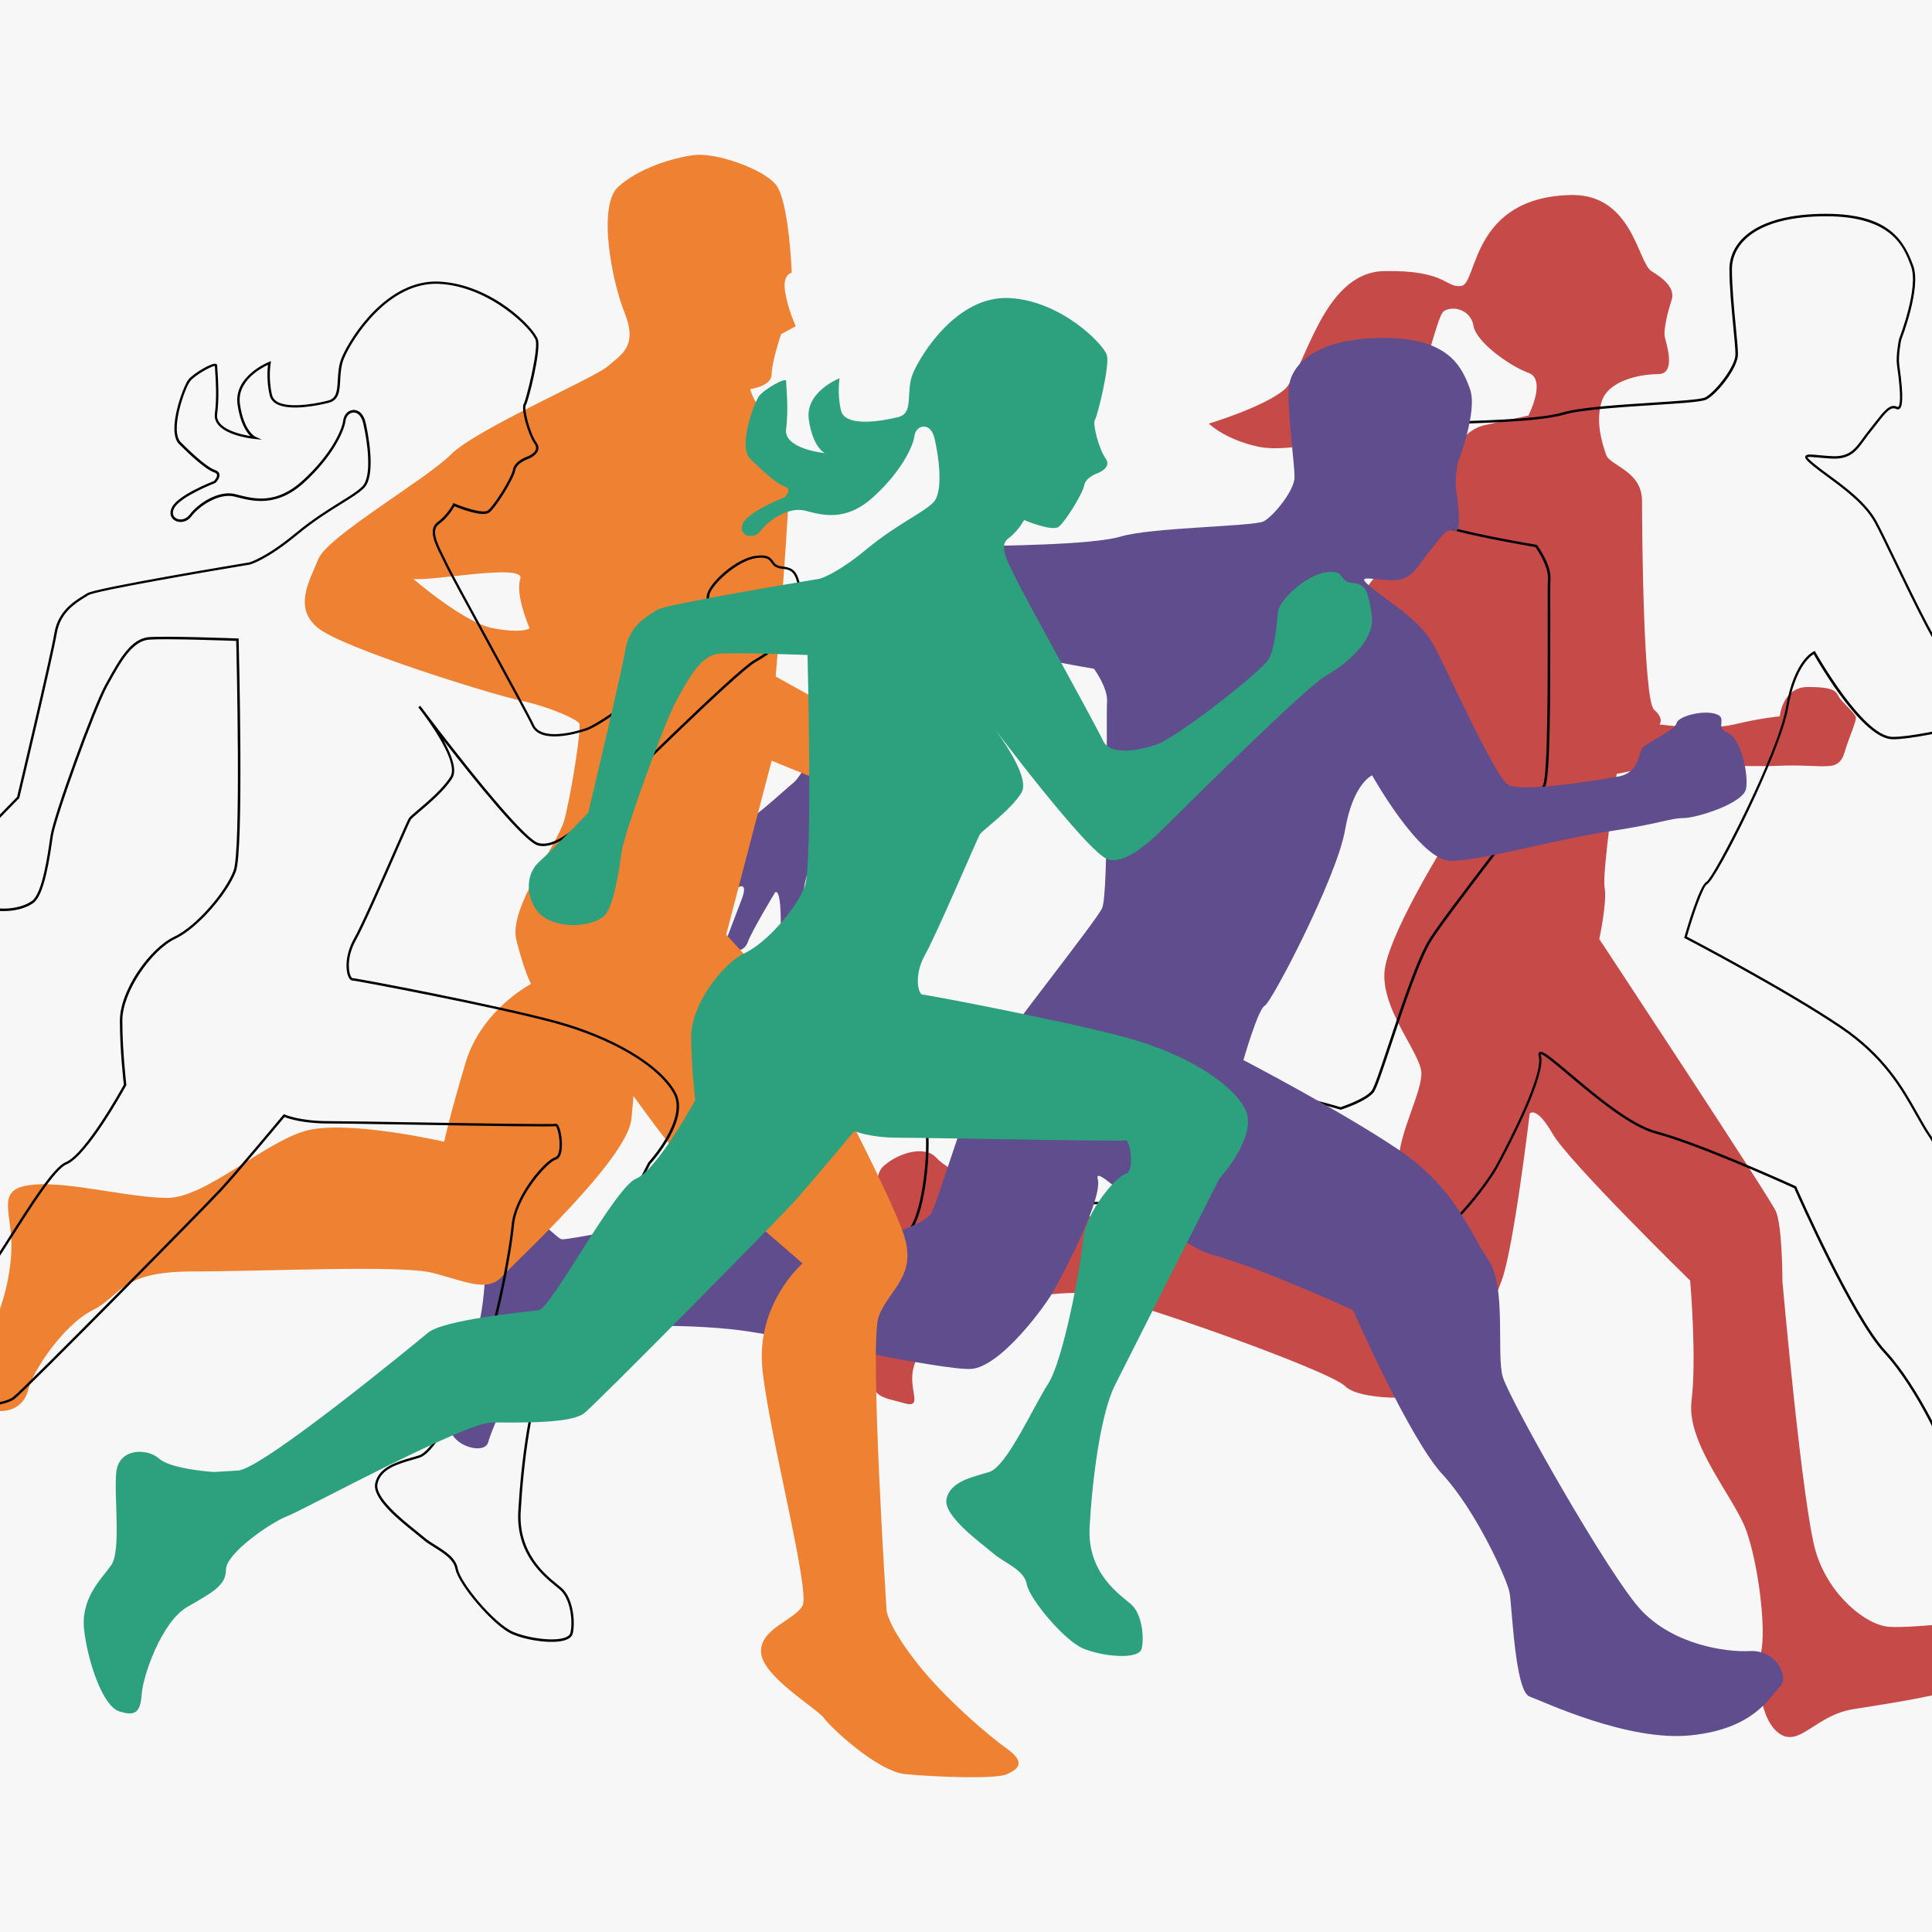 <?xml version="1.0" encoding="utf-8"?>
<!-- Generator: Adobe Illustrator 27.3.1, SVG Export Plug-In . SVG Version: 6.00 Build 0)  -->
<svg version="1.1" id="Livello_1" xmlns="http://www.w3.org/2000/svg" xmlns:xlink="http://www.w3.org/1999/xlink" x="0px" y="0px"
	 viewBox="0 0 600 600" style="enable-background:new 0 0 600 600;" xml:space="preserve">
<rect x="0" y="0" width="600" height="600" fill="#333333" stroke="none"/>
<style type="text/css">
	.st0{clip-path:url(#SVGID_00000037658973518804046920000013339632498868259761_);fill:#C64A48;}
	.st1{clip-path:url(#SVGID_00000037658973518804046920000013339632498868259761_);}
	.st2{clip-path:url(#SVGID_00000037658973518804046920000013339632498868259761_);fill:#5F4D8D;}
	.st3{clip-path:url(#SVGID_00000037658973518804046920000013339632498868259761_);fill:#EE8132;}
	.st4{clip-path:url(#SVGID_00000037658973518804046920000013339632498868259761_);fill:#2DA07D;}
</style>
<g>
	<defs>
		<rect id="SVGID_1_" width="600" height="600"/>
	</defs>
	<use xlink:href="#SVGID_1_"  style="overflow:visible;fill:#F7F7F7;"/>
	<clipPath id="SVGID_00000012453002262613475210000007723319967951993519_">
		<use xlink:href="#SVGID_1_"  style="overflow:visible;"/>
	</clipPath>
	<path style="clip-path:url(#SVGID_00000012453002262613475210000007723319967951993519_);fill:#C64A48;" d="M474.65,129.06
		c0,0,5.81-11.21,0-13.29c-5.81-2.08-16.19-9.55-17.02-14.53c-0.83-4.98-6.23-6.44-9.13-4.67s-6.23,26.68-15.36,32.49
		c-9.13,5.81-31.81,11.89-42.27,9.68c-10.46-2.21-15.44-7.19-15.44-7.19s16.61-4.98,23.25-10.38c6.64-5.4,11.63-36.59,31.14-36.98
		s19.1,5.43,24.08,4.59c4.98-0.83,2.91-27.82,34.46-28.23c18.68,0,20.34,21.12,24.5,23.64c4.15,2.52,7.47,5.43,6.23,9.16
		c-1.25,3.74-2.49,9.13-2.08,11.21c0.42,2.08,3.74,11.63-2.08,11.63c-5.81,0-15.36,2.08-17.44,8.3s0,12.87,1.25,16.61
		s11.21,4.98,11.21,14.53c0,9.55,0.42,61.87,3.74,64.77c3.32,2.91,1.66,4.57,1.66,4.57s14.53,2.08,23.25,0
		c8.72-2.08,14.12-2.49,14.12-2.49s0.83-9.13,8.72-9.13s8.72,1.25,9.55,2.91c0.83,1.66,5.4,5.4,5.4,6.64s-2.08,6.23-2.91,8.72
		c-0.83,2.49-1.25,5.81-4.98,6.23s-7.89-0.42-17.02,0s-33.63-1.01-38.2,0.12c-4.57,1.13-11.21,2.37-11.21,2.37
		s-4.57,30.72-3.74,35.29c0.83,4.57-1.66,16-1.66,16s52.73,79.91,54.81,84.47s2.08,22.01,2.08,22.01s6.23,70.17,10.38,83.87
		s15.78,22.84,22.84,23.25c7.06,0.42,24.08-1.66,24.08-1.66s13.29-2.8,12.04,1.72s-7.47,15.83-13.29,18.48
		c-5.81,2.64-22.42,5.19-34.05,7.03c-11.63,1.84-16.61,11.81-22.84,7.66c-6.23-4.15-7.47-18.27-5.81-25.33
		c1.66-7.06-0.83-27.4-4.57-37.78c-3.74-10.38-18.68-26.99-17.02-40.27c1.66-13.29-0.42-37.37-0.42-37.37s-37.78-36.95-42.77-45.67
		s-7.06-6.23-7.06-6.23s-4.98,41.94-8.72,51.9c-3.74,9.96-12.04,31.14-16.19,34.05c-4.15,2.91-27.4,3.74-32.39-1.25
		s-67.26-26.99-78.47-28.65s-34.91,3.31-41.94,6.23c-7.02,2.92-11.33,9.06-13.52,16.16s3.36,13.39-3.18,11.49
		c-6.55-1.9-10.28-1.49-10.28-10.21s6.43-33.05,5.4-39.86c-1.04-6.8-6.23-19.4-1.25-23.67c4.98-4.27,12.87-6.23,16.19-2.49
		c3.32,3.74,22.42,14.95,44.01,17.85c21.59,2.91,32.8-3.5,47.33-2.49s38.2,18.27,43.18,18.68s8.72-24.08,9.13-33.22
		c0.42-9.13,7.06-20.76,7.06-26.99s-13.7-21-11.21-33.34s19.1-38.91,19.1-38.91l0.83-5.4c0,0-29.89-34.88-34.46-38.61
		c-4.57-3.74-6.64-13.7-3.74-18.27c2.91-4.57,35.29-44.43,36.95-50.65c1.66-6.23,4.57-14.53,12.46-16.19
		C469.25,130.3,474.65,129.06,474.65,129.06z"/>
	<path style="clip-path:url(#SVGID_00000012453002262613475210000007723319967951993519_);" d="M658.01,501.37
		c-16.21,0-35.32-7.96-42.93-11.12c-1.28-0.53-2.29-0.95-2.89-1.17c-3.38-1.23-4.72-13.64-5.8-26.25c-0.26-3.02-0.46-5.41-0.67-6.42
		c-0.74-3.71-10-24.83-20.67-36.36c-10.01-10.81-26.71-48.51-27.83-51.04c-2.13-0.97-29.55-13.38-42.99-16.94
		c-8.1-2.14-19.06-11.39-27.07-18.13c-3.83-3.23-7.78-6.56-8.66-6.56c-0.01,0-0.02,0-0.03,0c0.02,0.03,0.01,0.16,0.09,0.45
		c1.58,5.83-8.79,26.03-13.32,34.44c-3.18,5.91-17.19,24.69-26.47,25.11c-5.46,0.23-23.84-3.27-41.62-6.67
		c-12.19-2.33-23.69-4.53-30.28-5.38c-15.91-2.04-47.6-2.08-57.1,2.05c-9.6,4.18-19.65,29.17-20.44,32.34
		c-0.31,1.23-1.3,2.02-2.8,2.25c-2.79,0.41-7.21-1.29-8.95-4.19c-2.47-4.12,1.17-20.56,5.15-26.69c3.89-5.99,5.58-23.17,4.61-31.2
		c-0.63-5.25,0.35-9.5,2.68-11.68c1.62-1.51,3.8-2.02,6.48-1.5c4.95,0.95,9.54,4.94,12.57,7.58c1.18,1.03,2.29,1.99,2.69,2.07
		c0.68,0.15,7.83-0.86,48.12-9.03c20.72-4.21,54.2,5.83,56.44,6.51c0.95-0.32,7.73-2.63,9.67-5.13c0.81-1.05,2.88-7.27,5.28-14.48
		c3.99-11.99,8.95-26.91,12.76-32.82c3.11-4.83,11.23-15.47,19.08-25.76c7.72-10.13,15.02-19.7,16.09-21.85
		c1.54-3.07,1.48-34.13,1.45-50.81c-0.01-6.95-0.02-11.97,0.07-13.19c0.27-3.83-3.28-9.05-3.89-9.9c-1.9-0.32-20.91-3.56-28.86-6.18
		c-7.54-2.48-15.82,6-19.35,9.62c-0.31,0.31-0.58,0.59-0.82,0.83c-2.86,2.86-26.37,30.36-28.57,35.08
		c-2.06,4.42-0.97,11.41,2.01,12.9c3.35,1.67,3.64,6.31,3.94,11.21c0.1,1.69-0.26,2.81-1.1,3.35c-1.28,0.82-3.11-0.15-3.19-0.19
		l-0.09-0.05l-0.05-0.09c-0.01-0.02-1.25-2.19-2.78-4.33c-1.57-2.19-3.37-3.53-7.11-2.96c-2.73,0.42-4.5,13.19-4.98,21.14
		c0.13,0.89,1.19,9.33-2.17,10c-2.73,0.54-4.13-1.74-4.48-3.03l-0.02-0.06l0-0.06c0-0.09,0.42-8.82,0-14.01
		c-0.3-3.64-0.91-3.83-0.91-3.83c-0.03,0.06-7.11,11.78-8.33,15.14c-1.17,3.22-3.42,3.14-5.61,3.07c-0.33-0.01-0.67-0.02-1-0.02
		c-0.74,0-1.1-0.34-1.27-0.63c-0.78-1.31,0.76-4.26,0.94-4.59c0,0,3.44-8.99,4.37-11.48c0.71-1.89,0.71-2.99,0.42-3.21
		c-0.07-0.05-0.5-0.27-2.03,0.84c-3.34,2.43-12.49,6.92-16.73,6.92c-1.93,0-3.22-0.72-3.47-1.93c-0.23-1.11,0.52-2.3,1.77-2.84
		c1.29-0.55,7.21-4.61,11.52-7.57c3.01-2.06,5.38-3.69,5.9-3.95c0.67-0.34,0.85-1.39,0.65-1.78c-0.04-0.08-0.08-0.16-0.32-0.04
		c-1.35,0.67-12.92,4.72-16.26,5.63c-1.95,0.53-2.84-0.43-3.2-1.05c-0.69-1.19-0.52-3.06,0.35-3.93c1.3-1.3,16.1-8.52,19.79-9.44
		c2.79-0.7,10.15-7.17,14.55-11.03c1.38-1.21,2.57-2.26,3.36-2.91c1.18-0.97,7.96-10.45,40.05-63.08l0.97-1.59
		c3.48-5.7,7.85-8.26,14.63-8.59c1.33-0.06,3.63-0.11,6.54-0.18c11.2-0.25,32.06-0.7,39.46-2.92c5.27-1.58,17.3-2.35,27.92-3.04
		c7.68-0.49,14.94-0.96,16.24-1.61c3.04-1.52,9.45-9.57,9.45-13.37c0-1.61-0.31-4.78-0.66-8.46c-0.54-5.61-1.21-12.58-1.21-18.01
		c0-8.31,7.87-17.19,29.96-17.19c19.62,0,24.29,8.33,27.13,16.13c2.48,6.82-3.34,21.96-3.73,22.97c-0.08,0.43-1,5.14-0.61,7.83
		c1.59,11.13,0.81,13.11,0.08,13.64c-0.17,0.12-0.53,0.29-1.04,0.04c-1.66-0.83-3.15,0.95-5.85,4.44c-0.61,0.79-1.27,1.64-1.99,2.52
		c-0.72,0.88-1.34,1.73-1.94,2.56c-2.52,3.48-4.49,6.23-10.42,5.88c-1.44-0.08-2.7-0.2-3.81-0.3c-1.63-0.15-3.31-0.31-3.57-0.09
		c0.04,0.09,0.36,0.6,2.35,2.22c1.18,0.97,2.65,2.04,4.19,3.18c5.2,3.82,11.67,8.57,14.89,14.37c1.25,2.26,3.5,6.92,6.1,12.32
		c6,12.43,14.21,29.46,17.01,31.14c3.25,1.95,19.59-0.03,33.79-2.54c4.77-0.84,5.74-3.97,6.52-6.48c0.33-1.07,0.62-2,1.17-2.55
		c0.67-0.67,2.23-1.58,4.05-2.65c2.53-1.48,6-3.51,6.23-4.64c0.12-0.58,0.62-1.14,1.5-1.66c2.53-1.52,7.79-2.5,11.02-1.53
		c2.37,0.71,2.24,2.06,2.13,3.14c-0.1,1.05-0.19,1.96,1.63,2.69c4.47,1.79,6.86,13.36,6.04,17.85c-0.89,4.87-15.82,9.44-19.88,9.44
		c-1.88,0-3.4,0.35-6.17,0.97c-3.22,0.73-8.08,1.83-17.03,3.17c-7.1,1.07-15.29,2.88-23.21,4.63c-10.46,2.32-20.34,4.5-25.84,4.5
		c-9.19,0-22.73-23.26-24.54-26.44c-1.2,0.74-5.79,4.32-7.9,16.58c-2.42,14.13-22.47,53.57-25.12,54.79
		c-1.38,0.63-4.59,10.25-6.35,16.37c3.07,1.61,31.16,16.39,47.93,27.7c13.59,9.17,19.24,19.2,23.77,27.27
		c1.41,2.51,2.74,4.87,4.14,6.88c3.71,5.3,3.76,15.43,3.81,24.37c0.03,5.2,0.05,9.7,0.81,12.28c1.94,6.58,32.84,61.83,43.09,72.51
		c10.19,10.61,26.27,12.71,33.34,12.34c4.96-0.27,8.58,2.78,9.98,5.91c1.04,2.33,0.83,4.55-0.56,5.94c-0.5,0.5-1.04,1.15-1.66,1.91
		c-3.49,4.25-9.32,11.37-25.97,13.14C661.11,501.3,659.58,501.37,658.01,501.37z M478.47,326.63c1.11,0,3.48,1.91,9.19,6.73
		c7.95,6.7,18.83,15.88,26.78,17.98c13.99,3.7,42.95,16.91,43.24,17.04l0.13,0.06l0.06,0.13c0.17,0.4,17.53,39.93,27.75,50.97
		c10.27,11.09,19.95,32.2,20.85,36.72c0.21,1.04,0.42,3.45,0.68,6.5c0.73,8.54,2.1,24.44,5.31,25.61c0.62,0.22,1.58,0.63,2.92,1.18
		c8.29,3.45,30.33,12.62,47.15,10.84c16.34-1.74,22.06-8.71,25.47-12.87c0.63-0.77,1.18-1.44,1.71-1.97
		c1.16-1.16,1.31-3.07,0.4-5.11c-1.29-2.89-4.63-5.71-9.25-5.46c-7.19,0.38-23.54-1.76-33.92-12.57
		c-10.3-10.73-41.33-66.2-43.27-72.82c-0.79-2.68-0.81-7.23-0.84-12.49c-0.04-8.39-0.1-18.83-3.67-23.94
		c-1.42-2.03-2.76-4.42-4.18-6.94c-4.5-8-10.1-17.95-23.54-27.01c-17.63-11.89-47.82-27.64-48.13-27.8l-0.27-0.14l0.08-0.29
		c0.77-2.69,4.72-16.17,6.85-17.14c2.14-1.16,22.21-39.74,24.7-54.23c2.5-14.57,8.38-17.2,8.63-17.31l0.31-0.13l0.16,0.29
		c0.15,0.26,14.84,26.38,24.06,26.38c5.42,0,15.26-2.18,25.68-4.49c7.93-1.76,16.13-3.57,23.26-4.64
		c8.92-1.34,13.77-2.44,16.97-3.16c2.82-0.64,4.37-0.99,6.33-0.99c4.27,0,18.39-4.69,19.15-8.83c0.79-4.33-1.55-15.41-5.58-17.02
		c-2.34-0.94-2.21-2.33-2.1-3.45c0.1-1.05,0.17-1.82-1.6-2.35c-3.01-0.9-8.07,0.04-10.42,1.45c-0.67,0.4-1.07,0.82-1.14,1.17
		c-0.27,1.35-2.9,2.98-6.58,5.14c-1.7,0.99-3.3,1.93-3.9,2.53c-0.42,0.42-0.68,1.26-0.99,2.24c-0.8,2.56-1.89,6.08-7.1,7
		c-6.96,1.23-29.99,5.03-34.31,2.44c-3-1.8-10.93-18.24-17.3-31.46c-2.6-5.39-4.84-10.04-6.08-12.28
		c-3.14-5.65-9.54-10.35-14.68-14.13c-1.56-1.14-3.02-2.22-4.22-3.2c-2.2-1.79-2.79-2.52-2.55-3.12c0.29-0.71,1.55-0.59,4.31-0.33
		c1.11,0.1,2.36,0.22,3.79,0.3c5.48,0.32,7.28-2.15,9.77-5.58c0.61-0.84,1.23-1.7,1.96-2.59c0.72-0.88,1.37-1.72,1.98-2.5
		c2.61-3.36,4.5-5.79,6.78-4.65c0.18,0.09,0.24,0.05,0.26,0.02c0.4-0.29,1.16-2.12-0.39-12.92c-0.42-2.94,0.58-7.91,0.63-8.12
		l0.02-0.06c0.06-0.16,6.15-15.83,3.73-22.47c-2.13-5.85-5.69-15.63-26.43-15.63c-21.54,0-29.21,8.49-29.21,16.44
		c0,5.39,0.67,12.35,1.21,17.94c0.36,3.7,0.66,6.89,0.66,8.53c0,4.19-6.52,12.37-9.86,14.04c-1.44,0.72-8.1,1.15-16.53,1.69
		c-10.05,0.65-22.56,1.45-27.75,3.01c-7.5,2.25-28.42,2.71-39.66,2.95c-2.9,0.06-5.2,0.11-6.52,0.18
		c-6.49,0.31-10.69,2.77-14.02,8.23l-0.97,1.59c-16.86,27.65-37.52,61.07-40.22,63.27c-0.78,0.64-1.97,1.68-3.34,2.89
		c-4.74,4.16-11.9,10.45-14.86,11.2c-3.8,0.95-18.37,8.17-19.44,9.24c-0.57,0.57-0.8,2.05-0.23,3.03c0.44,0.76,1.26,1,2.36,0.71
		c3.5-0.96,15-5.02,16.12-5.58c0.28-0.14,0.55-0.17,0.78-0.1c0.23,0.07,0.42,0.24,0.54,0.48c0.19,0.38,0.21,0.94,0.04,1.48
		c-0.19,0.6-0.55,1.06-1.03,1.3c-0.46,0.23-3.06,2.01-5.81,3.89c-4.58,3.14-10.29,7.05-11.65,7.64c-0.91,0.39-1.48,1.25-1.33,2
		c0.17,0.83,1.19,1.33,2.74,1.33c3.78,0,12.69-4.16,16.28-6.78c1.4-1.02,2.33-1.29,2.92-0.84c0.87,0.66,0.39,2.58-0.17,4.07
		c-0.93,2.49-4.39,11.52-4.39,11.52c-0.62,1.15-1.4,3.18-0.97,3.9c0.07,0.11,0.21,0.27,0.62,0.27c0.34,0,0.69,0.01,1.03,0.02
		c2.17,0.07,3.89,0.13,4.88-2.58c1.24-3.42,8.14-14.84,8.43-15.32c0.17-0.2,0.48-0.39,0.85-0.26c0.46,0.16,1.11,0.8,1.41,4.47
		c0.41,5,0.04,13.23,0,14.04c0.13,0.42,1.04,2.95,3.6,2.44c2.27-0.45,1.9-6.82,1.57-9.23c0.13-2.24,1.38-21.26,5.61-21.91
		c4.36-0.67,6.34,1.17,7.84,3.27c1.36,1.91,2.5,3.84,2.77,4.29c0.34,0.16,1.56,0.68,2.34,0.17c0.73-0.47,0.81-1.71,0.75-2.67
		c-0.29-4.68-0.57-9.11-3.53-10.59c-3.35-1.67-4.6-9.07-2.35-13.88c2.22-4.77,25.85-32.42,28.72-35.29
		c0.24-0.24,0.51-0.52,0.81-0.83c3.63-3.72,12.14-12.44,20.12-9.81c8.28,2.72,28.7,6.14,28.91,6.18l0.15,0.02l0.09,0.12
		c0.18,0.25,4.44,6.08,4.12,10.53c-0.08,1.19-0.08,6.46-0.06,13.14c0.04,24.25-0.04,48.17-1.53,51.15
		c-1.11,2.22-8.42,11.81-16.17,21.97c-7.84,10.28-15.94,20.91-19.04,25.71c-3.76,5.84-8.92,21.34-12.68,32.65
		c-2.62,7.87-4.51,13.56-5.4,14.71c-2.23,2.86-9.82,5.32-10.15,5.42l-0.11,0.04l-0.11-0.04c-0.35-0.11-35.03-10.82-56.18-6.53
		c-30.82,6.25-47.11,9.27-48.42,9.03c-0.57-0.11-1.38-0.81-3.03-2.24c-2.97-2.59-7.47-6.5-12.22-7.41
		c-2.43-0.47-4.39-0.03-5.83,1.31c-2.16,2.01-3.05,6.03-2.45,11.04c0.98,8.14-0.75,25.58-4.73,31.7c-4.12,6.34-7.29,22.31-5.14,25.9
		c1.56,2.61,5.69,4.21,8.2,3.83c0.83-0.12,1.89-0.52,2.18-1.69c0.8-3.22,11.03-28.57,20.87-32.85c9.6-4.17,41.5-4.15,57.5-2.1
		c6.61,0.85,18.13,3.05,30.32,5.38c17.73,3.39,36.06,6.92,41.44,6.65c8.85-0.4,22.82-19.09,25.84-24.71
		c4.49-8.33,14.77-28.32,13.25-33.89c-0.07-0.24-0.26-0.97,0.22-1.29C478.19,326.67,478.32,326.63,478.47,326.63z"/>
	<path style="clip-path:url(#SVGID_00000012453002262613475210000007723319967951993519_);fill:#5F4D8D;" d="M452.78,143.55
		c0,0,6.23-15.88,3.74-22.73s-6.54-15.88-26.78-15.88c-20.24,0-29.58,7.79-29.58,16.82s1.87,22.42,1.87,26.47s-6.54,12.14-9.65,13.7
		s-34.88,1.87-44.22,4.67s-39.55,2.8-46.09,3.11s-10.9,2.8-14.32,8.41s-37.68,61.97-41.1,64.77c-3.43,2.8-14.32,13.08-18.06,14.01
		s-18.37,8.1-19.62,9.34s-0.93,5.29,2.49,4.36s14.95-4.98,16.19-5.61s1.25,1.87,0,2.49s-15.26,10.59-17.44,11.52
		s-2.49,4.05,1.56,4.05s13.08-4.36,16.5-6.85s3.11,0.31,2.18,2.8s-4.39,11.52-4.39,11.52s-2.52,4.67,0,4.67
		c2.52,0,5.01,0.62,6.26-2.8s8.4-15.26,8.4-15.26s1.14-1.22,1.57,4.05c0.43,5.27,0,14.06,0,14.06s0.93,3.38,4.05,2.76
		s1.87-9.65,1.87-9.65s1.25-20.86,5.29-21.49c4.05-0.62,5.92,0.93,7.47,3.11s2.8,4.36,2.8,4.36s4.05,2.18,3.74-2.8
		s-0.62-9.34-3.74-10.9s-4.36-8.72-2.18-13.39s25.53-32.07,28.65-35.19s12.14-13.31,20.55-10.55s28.96,6.19,28.96,6.19
		s4.36,5.92,4.05,10.28s0.62,59.79-1.56,64.15s-28.96,37.99-35.19,47.64s-15.88,44.53-18.06,47.33s-9.96,5.29-9.96,5.29
		s-34.88-10.9-56.36-6.54s-46.71,9.34-48.27,9.03s-8.15-8.28-15.26-9.65s-9.65,4.98-8.72,12.77s-0.62,25.22-4.67,31.45
		c-4.05,6.23-7.49,22.38-5.15,26.29c2.34,3.91,10.13,5.78,11.06,2.04s11.11-28.44,20.66-32.59c9.55-4.15,41.1-4.15,57.3-2.08
		s62.7,12.46,71.83,12.04c9.13-0.42,23.25-19.51,26.16-24.91c2.91-5.4,14.95-28.05,13.29-34.16c-1.66-6.11,22.01,20.05,36.12,23.78
		c14.12,3.74,43.18,17.02,43.18,17.02s17.44,39.86,27.82,51.07c10.38,11.21,19.93,32.39,20.76,36.54
		c0.83,4.15,1.66,30.72,6.23,32.39c4.57,1.66,30.72,14.12,50.24,12.04c19.51-2.08,24.08-11.63,27.4-14.95
		c3.32-3.32-1.25-11.63-9.13-11.21c-7.89,0.42-23.67-2.08-33.63-12.46c-9.96-10.38-41.11-65.6-43.18-72.66
		c-2.08-7.06,1.25-28.23-4.57-36.54s-9.96-22.01-27.82-34.05c-17.85-12.04-48.16-27.82-48.16-27.82s4.57-15.96,6.64-16.91
		c2.08-0.95,22.42-39.98,24.91-54.51s8.41-17.02,8.41-17.02s14.84,26.57,24.39,26.57c9.55,0,32.39-6.64,48.99-9.13
		s19.1-4.15,23.25-4.15s18.68-4.57,19.51-9.13c0.83-4.57-1.66-15.78-5.81-17.44c-4.15-1.66,0.42-4.57-3.74-5.81
		s-11.63,0.83-12.04,2.91c-0.42,2.08-8.72,5.81-10.38,7.47s-0.83,7.89-7.89,9.13c-7.06,1.25-29.89,4.98-34.05,2.49
		s-19.1-36.12-23.25-43.6s-13.9-13.29-18.99-17.44c-5.09-4.15-1.77-2.91,5.29-2.49c7.06,0.42,8.3-3.74,12.04-8.3
		c3.74-4.57,5.81-8.3,8.3-7.06s0.83-10.38,0.42-13.29C451.74,148.64,452.78,143.55,452.78,143.55z"/>
	<path style="clip-path:url(#SVGID_00000012453002262613475210000007723319967951993519_);fill:#EE8132;" d="M312.71,543.08
		c-5.81-4.15-19.51-15.78-28.23-26.99c-8.72-11.21-9.13-15.78-9.13-15.78s-5.4-83.04-2.49-91.34c2.91-8.3,12.04-12.46,7.89-25.33
		c-4.15-12.87-32.8-68.51-39.86-76.4c-7.06-7.89-15.36-17.02-15.36-17.02l14.12-53.98c0,0,31.14,12.87,39.44,15.36
		c8.3,2.49,17.02,6.23,21.59,2.49c4.57-3.74,7.06-7.06,9.55-9.96c2.49-2.91,1.66-9.96-1.66-11.21c-3.32-1.25-11.63-4.57-14.12-3.74
		c-2.49,0.83-2.91,5.4-8.72,4.15c-5.81-1.25-44.84-23.25-44.84-23.25s4.98-58.54,4.15-64.77c-0.83-6.23-1.66-15.36-6.23-17.02
		c-4.57-1.66-5.81-7.47-5.81-7.47s6.64-0.83,6.64-4.57c0-3.74,2.91-12.46,2.91-12.46l4.57-2.49c0,0-2.49-5.4-3.32-10.8
		c-0.83-5.4,2.08-5.81,2.08-5.81s-0.83-22.42-4.98-27.4c-4.15-4.98-18.68-9.97-25.33-9.13c-6.64,0.83-17.44,4.15-23.67,9.96
		s-2.08,28.65,2.08,39.03c4.15,10.38-0.95,12.87-5.25,16.61c-4.3,3.74-40.84,19.51-48.72,27.4c-7.89,7.89-38.2,25.33-41.11,32.39
		c-2.91,7.06-7.89,15.36,0,21.59c7.89,6.23,53.15,20.34,62.7,22.42c9.55,2.08,17.44,5.81,18.27,7.06
		c0.83,1.25-2.49,22.01-4.57,29.89c-2.08,7.89-17.44,27.4-14.95,37.37c2.49,9.96,4.57,13.7,4.57,13.7s-15.36,7.89-20.34,24.5
		c-4.98,16.61-6.64,24.5-6.64,24.5s-30.5-7.06-43.27-3.32c-12.78,3.74-31.05,20.76-42.67,20.76s-29.89-4.98-41.1-4.15
		c-11.21,0.83-8.3,6.23-7.47,15.78c0.83,9.55-2.49,22.01-5.4,27.4c-2.91,5.4-4.98,26.16,0,26.99s9.55-1.25,10.8-6.64
		c1.25-5.4,10.8-19.93,19.93-24.5c9.13-4.57,8.3-12.04,31.14-12.04s64.36-2.08,74.32,0.42c9.96,2.49,17.02,6.23,21.59,1.25
		s39.03-36.54,40.27-48.99c0.38-3.8,0.57-5.97,0.64-7.16c1.99,2.77,17.07,23.68,20.95,25.72c4.15,2.19,31.56,26.28,31.56,26.28
		s-14.53,12.46-12.46,32.8c2.08,20.34,14.95,68.92,12.46,73.49c-2.49,4.57-13.29,7.06-12.87,14.53
		c0.41,7.47,17.44,17.44,19.51,20.34c2.08,2.91,16.61,16.61,25.33,17.44c8.72,0.83,27.82,1.66,31.56,0
		C316.45,549.31,318.53,547.23,312.71,543.08z M153.27,195.14c-9.13-1.66-24.91-15.36-24.91-15.36c5.81,0.83,34.88-4.98,33.22,0
		c-1.66,4.98,2.91,15.36,2.91,15.36S162.41,196.8,153.27,195.14z"/>
	<path style="clip-path:url(#SVGID_00000012453002262613475210000007723319967951993519_);" d="M-136.8,527.74
		c-0.92,0-2.04-0.23-3.43-0.69c-5.38-1.79-9.87-15.8-11.05-25.22c-1.08-8.61,3.24-14.07,6.71-18.45c0.6-0.76,1.16-1.47,1.66-2.16
		c2.06-2.83,1.79-10.97,1.56-18.16c-0.14-4.13-0.26-8.03,0.04-10.73c0.33-2.93,1.9-5.08,4.43-6.05c3.03-1.16,7.1-0.45,9.48,1.66
		c2.78,2.47,11.24,3.54,14.75,3.88c1.13,0.11,1.89,0.16,2.03,0.17l7.45-0.41c7.72-0.43,58.23-42.26,58.74-42.68
		c4.35-3.63,23.57-5.85,31.78-6.79c1.32-0.15,2.32-0.27,2.87-0.35c1.58-0.23,7.02-8.77,12.27-17.03
		c6.97-10.96,14.18-22.3,17.82-23.76c6.09-2.44,17.25-22.47,18.15-24.11c-0.14-1.19-1.23-10.94-1.23-19.85
		c0-9.61,9.41-22.59,16.82-26.08c7.05-3.32,16.06-14.08,18.49-20.55c2.34-6.25,0.94-66.16,0.82-71.34
		c-2.82-0.1-21.69-0.78-27.01-0.4c-5.2,0.37-8.75,6.74-12.18,12.91l-0.8,1.44c-3.61,6.42-16.15,40.96-16.98,46.79l-0.05,0.33
		c-0.88,6.19-2.53,17.72-5.91,20.26c-3.55,2.67-11.22,3.76-17.41,0.87c-3.14-1.46-5.46-4.8-6.07-8.72
		c-0.59-3.79,0.56-7.43,3.07-9.75c5.09-4.7,14.37-14.33,15.28-15.27c0.56-2.33,10.4-43.74,11.6-50.95c1.12-6.73,6.1-9.8,9.08-11.63
		c0.39-0.24,0.75-0.46,1.05-0.66c2.53-1.69,48.43-9.28,50.39-9.61c0.02-0.01,5.01-1.33,14.35-9.05c5.32-4.4,10.09-7.35,13.91-9.73
		c3-1.86,5.37-3.33,6.82-4.78c3.1-3.1,1.66-13.77,0.31-19.58c-0.51-2.2-1.65-3.48-3.07-3.39c-1.23,0.06-2.24,1.12-2.42,2.52
		c-0.43,3.43-4.24,11.42-12.99,19.33c-8.4,7.6-15.8,5.7-20.7,4.45l-0.82-0.21c-4.74-1.18-10.88,2.85-13.31,6.09
		c-1.49,1.99-3.87,2.21-5.31,1.28c-1.03-0.67-1.83-2.16-0.72-4.18c2.05-3.69,11.93-7.61,12.99-8.03c0.35-0.37,1.08-1.31,0.92-1.96
		c-0.07-0.3-0.35-0.53-0.83-0.69c-2.64-0.88-7.41-5.28-10.94-8.81c-4-4,1.35-18.1,2.88-20.01c1.48-1.85,7.28-5.35,8.56-4.91
		c0.26,0.09,0.41,0.31,0.41,0.58c0,0.25,0.04,0.76,0.08,1.47c0.19,2.77,0.58,8.54-0.09,13.52c-0.14,1.04,0.12,1.97,0.81,2.83
		c2.01,2.53,7.03,3.63,9.5,4.03c-1.26-1.24-3.16-3.99-3.99-9.76c-1.27-8.91,9.68-13.23,9.79-13.27l0.62-0.24l-0.12,0.66
		c-0.01,0.04-0.8,4.56,0.41,9.81c0.21,0.89,0.73,1.58,1.58,2.11c3.11,1.9,10.21,1.09,15.81-0.32c2.72-0.68,2.85-3.08,3.04-6.39
		c0.12-2.21,0.26-4.71,1.28-7.09c2.72-6.35,14.14-24.32,30.26-23.48c16.52,0.85,29.79,14.66,30.65,18.14
		c0.89,3.55-2.95,18.98-3.79,20.23c-0.65,0.97,1.14,8.57,3.31,11.62c0.58,0.81,0.75,1.61,0.5,2.39c-0.55,1.77-3.07,2.7-3.17,2.74
		c-0.04,0.02-3.54,1.21-3.91,3.45c-0.42,2.52-5.82,11.34-8.02,13.1c-2.03,1.62-9.1-1.16-10.86-1.89c-0.5,0.9-2.13,3.54-4.93,5.63
		c-2.47,1.85-0.26,6.23,1.51,9.75c0.41,0.81,0.79,1.57,1.1,2.25c0.8,1.81,6.67,12.57,12.88,23.96
		c6.41,11.76,13.04,23.93,14.11,26.28c1.87,4.12,9.57,3.24,16.15,1.04c6.14-2.05,32.67-22.81,34.67-26.4
		c1.66-3,2.24-8.78,2.63-12.61c0.08-0.85,0.16-1.6,0.24-2.2c0.45-3.58,8.85-11.51,15.27-12.33c3.77-0.48,4.58,0.64,5.35,1.72
		c0.54,0.75,1.01,1.41,2.62,1.57c4.38,0.44,5.3,1.88,6.56,10.28c0.36,2.39,0.36,10.87-14.72,19.48
		c-5.57,3.18-40.24,37.35-46.84,43.95l-0.71,0.71c-5.18,5.2-13.84,13.9-19.99,12.25c-4.33-1.15-19.72-20.27-29.3-32.61
		c2.48,4.46,4.28,9.16,2.73,11.68c-2.31,3.75-7.08,7.81-10.24,10.49c-1.29,1.1-2.41,2.04-2.64,2.39c-0.29,0.43-2.31,5.03-4.64,10.35
		c-4.22,9.62-10.01,22.8-12.37,27c-3.06,5.44-2.37,10.09-1.55,11.48c0.2,0.34,0.36,0.42,0.4,0.42c1.42,0,45.1,8.36,63.21,13.3
		c17.85,4.87,32.45,13.58,37.18,22.19c4.57,8.3-7.03,21.32-7.91,22.28c-0.94,1.86-27.9,55.09-32.36,64.01
		c-4.45,8.9-6.97,28.49-7.85,43.87c-0.73,12.81,7.51,19.51,11.47,22.72c0.49,0.4,0.92,0.75,1.27,1.05c3.41,2.98,4.3,10.2,3.44,14.07
		c-0.17,0.74-0.68,1.34-1.54,1.78c-3.46,1.77-12.26,0.62-17.24-1.52c-5.95-2.55-16.82-15.61-17.66-20.21
		c-0.54-2.98-3.58-4.89-6.52-6.73c-1.38-0.87-2.69-1.68-3.74-2.61c-0.54-0.47-1.34-1.11-2.26-1.85
		c-5.04-4.04-13.49-10.8-12.39-15.54c1.15-4.97,6.68-6.58,11.57-8c0.67-0.19,1.33-0.39,1.97-0.58c3.69-1.14,9.03-10.98,13.32-18.89
		c1.76-3.24,3.42-6.31,4.74-8.36c4.43-6.85,9.89-34.92,10.74-44.26c0.83-9.08,10.3-20.16,13.56-21.09c0.68-0.19,1.14-1.16,1.29-2.72
		c0.31-3.11-0.68-6.71-1.15-6.95c-0.7,0.26-19.14-0.02-45.11-0.45c-11.88-0.2-22.13-0.36-25.51-0.36c-8,0-12.48-1.56-13.59-2
		c-1.68,2.01-14.72,17.62-19.35,22.64c-5.23,5.67-60.31,61.54-64.4,64.81c-3.86,3.09-17.33,3.03-26.24,3
		c-0.94,0-1.82-0.01-2.65-0.01c-6.18,0-33.76,14.09-50.25,22.52c-6.74,3.44-11.61,5.93-13.14,6.52
		c-5.28,2.03-18.86,11.54-18.86,16.26c0,4.9-3.85,7.12-10.85,11.16l-1.38,0.79c-7.68,4.44-13.52,20.92-13.93,26.69
		c-0.23,3.29-0.87,5.05-2.11,5.88C-135.33,527.56-135.98,527.74-136.8,527.74z M-133.69,446.47c-1.02,0-2.02,0.17-2.92,0.51
		c-1.6,0.61-3.58,2.05-3.96,5.43c-0.29,2.65-0.17,6.52-0.03,10.62c0.25,7.66,0.51,15.58-1.7,18.62c-0.51,0.7-1.08,1.42-1.68,2.18
		c-3.38,4.28-7.59,9.6-6.55,17.89c1.3,10.41,5.95,23.07,10.54,24.6c2.37,0.79,3.85,0.86,4.79,0.24c1.02-0.68,1.57-2.32,1.78-5.31
		c0.43-6.06,6.28-22.64,14.3-27.29l1.38-0.8c6.98-4.02,10.48-6.04,10.48-10.51c0-5.3,13.89-14.86,19.34-16.96
		c1.5-0.58,6.61-3.19,13.07-6.49c17.61-9,44.23-22.6,50.59-22.6c0.83,0,1.71,0,2.65,0.01c8.81,0.03,22.11,0.09,25.76-2.83
		c4.08-3.26,59.09-59.07,64.32-64.73c4.92-5.33,19.36-22.65,19.5-22.82l0.18-0.22l0.26,0.12c0.05,0.02,4.62,2.04,13.55,2.04
		c3.38,0,13.64,0.17,25.52,0.36c18.51,0.3,43.86,0.72,44.96,0.48c0.12-0.04,0.39-0.08,0.67,0.18c1.02,0.93,1.85,5.84,1.18,8.68
		c-0.3,1.26-0.85,2.01-1.65,2.24c-2.64,0.75-12.19,11.38-13.02,20.43c-0.88,9.65-6.28,37.53-10.85,44.6
		c-1.31,2.03-2.96,5.08-4.72,8.3c-4.58,8.45-9.77,18.03-13.76,19.25c-0.65,0.2-1.31,0.39-1.98,0.59c-4.92,1.43-10,2.9-11.05,7.44
		c-0.99,4.28,7.55,11.12,12.13,14.79c0.93,0.75,1.73,1.39,2.28,1.87c1.01,0.88,2.29,1.69,3.64,2.54c3.08,1.93,6.26,3.92,6.86,7.23
		c0.81,4.47,11.41,17.16,17.22,19.65c4.81,2.06,13.41,3.17,16.61,1.54c0.65-0.33,1.03-0.76,1.15-1.27c0.82-3.68,0-10.54-3.2-13.34
		c-0.35-0.3-0.77-0.65-1.25-1.04c-4.06-3.3-12.5-10.15-11.75-23.35c0.88-15.45,3.43-35.16,7.93-44.16
		c4.52-9.03,32.11-63.51,32.39-64.06l0.06-0.08c0.12-0.13,12.22-13.48,7.84-21.45c-4.64-8.44-19.06-17.01-36.72-21.82
		c-18.76-5.12-62.08-13.26-63.01-13.27c-0.26,0-0.66-0.14-1.04-0.79c-1.13-1.93-1.4-7,1.55-12.23c2.34-4.17,8.12-17.32,12.34-26.93
		c2.8-6.37,4.39-9.99,4.7-10.46c0.28-0.42,1.14-1.16,2.78-2.55c3.12-2.65,7.84-6.66,10.09-10.31c2.36-3.83-4.33-13.96-7.89-18.85
		c-1.15-1.52-1.88-2.5-2.06-2.73l0.59-0.46c0.13,0.17,1.01,1.27,2.21,2.92c7.14,9.4,29.47,38.36,34.55,39.71
		c5.74,1.53,14.21-6.98,19.27-12.06l0.71-0.72c0.4-0.4,40.68-40.46,47-44.07c2.64-1.51,15.73-9.5,14.35-18.72
		c-1.27-8.46-2.12-9.27-5.89-9.65c-1.95-0.2-2.59-1.09-3.16-1.88c-0.71-0.98-1.32-1.84-4.65-1.41c-5.88,0.75-14.22,8.47-14.62,11.68
		c-0.07,0.6-0.15,1.34-0.23,2.18c-0.39,3.89-0.98,9.77-2.72,12.9c-2.14,3.86-28.7,24.62-35.09,26.75
		c-3.34,1.11-14.46,4.3-17.07-1.45c-1.06-2.33-7.68-14.48-14.09-26.23c-6.21-11.4-12.09-22.17-12.9-24.01
		c-0.3-0.67-0.68-1.42-1.08-2.22c-1.9-3.77-4.27-8.46-1.29-10.69c3.21-2.41,4.86-5.65,4.87-5.68l0.16-0.32l0.32,0.14
		c2.37,1.01,8.85,3.37,10.41,2.13c2.07-1.66,7.36-10.28,7.75-12.64c0.45-2.68,4.24-3.98,4.4-4.03c0.01,0,2.27-0.84,2.7-2.26
		c0.17-0.55,0.04-1.12-0.4-1.73c-1.97-2.76-4.36-10.92-3.33-12.47c0.64-0.96,4.51-16.34,3.69-19.63
		c-0.81-3.25-14.09-16.76-29.96-17.57c-15.69-0.79-26.86,16.79-29.53,23.02c-0.97,2.26-1.1,4.69-1.22,6.84
		c-0.18,3.36-0.34,6.26-3.6,7.08c-2.79,0.7-12.22,2.78-16.39,0.23c-1.03-0.63-1.67-1.5-1.92-2.58c-0.98-4.26-0.7-7.96-0.52-9.44
		c-2.22,1.03-9.73,5.07-8.71,12.21c1.19,8.36,4.73,10.08,4.77,10.09l2.02,0.93l-2.21-0.21c-0.35-0.03-8.52-0.86-11.41-4.5
		c-0.8-1.01-1.13-2.15-0.96-3.39c0.65-4.91,0.27-10.63,0.08-13.38c-0.04-0.63-0.08-1.12-0.08-1.4c0,0-0.01,0-0.01,0
		c-1.05,0-6.14,2.83-7.62,4.68c-1.74,2.18-6.44,15.51-2.93,19.02c4.91,4.91,8.69,7.98,10.65,8.63c0.74,0.25,1.19,0.66,1.32,1.23
		c0.29,1.21-1.03,2.56-1.18,2.71l-0.13,0.08c-0.11,0.04-10.69,4.15-12.68,7.72c-0.74,1.33-0.56,2.52,0.47,3.18
		c1.15,0.75,3.07,0.54,4.3-1.1c2.62-3.49,8.97-7.64,14.09-6.37l0.83,0.21c5.02,1.29,11.91,3.05,20.01-4.28
		c8.6-7.78,12.34-15.54,12.75-18.87c0.22-1.76,1.53-3.1,3.12-3.18c0.68-0.04,2.96,0.15,3.84,3.97c0.38,1.64,3.59,16.18-0.52,20.28
		c-1.51,1.51-3.91,3-6.96,4.89c-3.81,2.36-8.55,5.3-13.83,9.67c-9.51,7.85-14.47,9.16-14.68,9.21c-13.29,2.2-48.13,8.17-50.12,9.5
		c-0.31,0.2-0.67,0.43-1.07,0.67c-2.87,1.77-7.67,4.72-8.73,11.12c-1.23,7.4-11.53,50.66-11.63,51.1l-0.02,0.1l-0.07,0.07
		c-0.1,0.1-10.03,10.44-15.38,15.38c-2.33,2.15-3.39,5.55-2.84,9.09c0.57,3.67,2.74,6.79,5.65,8.15c5.93,2.77,13.26,1.75,16.64-0.79
		c3.14-2.35,4.81-14.11,5.62-19.77l0.05-0.33c0.87-6.07,13.31-40.37,17.07-47.05l0.8-1.43c3.53-6.34,7.19-12.89,12.78-13.29
		c5.77-0.41,27.23,0.41,27.44,0.42l0.35,0.01l0.01,0.35c0.07,2.67,1.63,65.34-0.85,71.97c-2.48,6.61-11.67,17.58-18.88,20.97
		c-7.16,3.37-16.39,16.29-16.39,25.4c0,9.42,1.23,19.78,1.24,19.88l0.01,0.12l-0.06,0.11c-0.49,0.89-12.03,21.92-18.59,24.55
		c-3.41,1.37-10.88,13.11-17.47,23.46c-6.74,10.6-10.97,17.11-12.8,17.37c-0.55,0.08-1.56,0.19-2.89,0.35
		c-7.44,0.86-27.21,3.14-31.39,6.63c-0.51,0.42-51.09,42.4-59.18,42.85l-7.5,0.42l-0.02,0c0,0-0.8-0.05-2.07-0.18
		c-4.45-0.44-12.34-1.55-15.18-4.07C-129.37,447.19-131.56,446.47-133.69,446.47z"/>
	<path style="clip-path:url(#SVGID_00000012453002262613475210000007723319967951993519_);fill:#2DA07D;" d="M66.43,457.14
		c0,0-0.8-0.05-2.06-0.17c-3.88-0.38-12.14-1.47-14.96-3.98c-3.74-3.32-12.46-3.32-13.29,4.15c-0.83,7.47,1.66,24.5-1.66,29.06
		c-3.32,4.57-9.55,10.38-8.3,20.34s5.81,23.25,10.8,24.91s6.64,0.42,7.06-5.4c0.42-5.81,6.23-22.42,14.12-26.99
		s12.04-6.64,12.04-11.63c0-4.98,13.7-14.53,19.1-16.61c5.4-2.08,54.81-29.06,63.53-29.06s24.5,0.42,28.65-2.91
		c4.15-3.32,59.37-59.37,64.36-64.77c4.98-5.4,19.51-22.84,19.51-22.84s4.57,2.08,13.7,2.08s69.34,1.25,70.58,0.83
		c1.25-0.42,2.91,9.55,0,10.38c-2.91,0.83-12.46,11.63-13.29,20.76c-0.83,9.13-6.23,37.37-10.8,44.43
		c-4.57,7.06-12.87,25.74-18.27,27.4s-12.04,2.91-13.29,8.3c-1.25,5.4,11.21,14.12,14.53,17.02c3.32,2.91,9.55,4.98,10.38,9.55
		c0.83,4.57,11.63,17.44,17.44,19.93c5.81,2.49,17.44,3.74,18.27,0c0.83-3.74,0-10.8-3.32-13.7c-3.32-2.91-13.7-9.55-12.87-24.08
		c0.83-14.53,3.32-34.88,7.89-44.01c4.57-9.13,32.39-64.06,32.39-64.06s12.46-13.58,7.89-21.89c-4.57-8.3-18.68-17.02-36.95-22.01
		c-18.27-4.98-61.87-13.29-63.11-13.29s-2.91-5.81,0.83-12.46c3.74-6.64,16.19-36.12,17.02-37.37c0.83-1.25,9.55-7.47,12.87-12.87
		s-9.96-22.01-9.96-22.01s30.72,41.1,36.95,42.77c6.23,1.66,15.36-7.89,20.34-12.87c4.98-4.98,41.1-40.69,46.92-44.01
		c5.81-3.32,15.78-10.8,14.53-19.1c-1.25-8.3-2.08-9.55-6.23-9.96c-4.15-0.42-1.66-4.08-7.89-3.29s-14.53,8.68-14.95,12.01
		c-0.42,3.32-0.83,11.21-2.91,14.95c-2.08,3.74-28.65,24.5-34.88,26.57c-6.23,2.08-14.53,3.32-16.61-1.25
		c-2.08-4.57-25.33-46.5-26.99-50.24c-1.66-3.74-5.81-9.96-2.49-12.46c3.32-2.49,4.98-5.81,4.98-5.81s8.72,3.74,10.8,2.08
		c2.08-1.66,7.47-10.38,7.89-12.87s4.15-3.74,4.15-3.74s4.57-1.66,2.49-4.57c-2.08-2.91-4.15-10.8-3.32-12.04
		c0.83-1.25,4.57-16.61,3.74-19.93c-0.83-3.32-14.12-17.02-30.31-17.85c-16.19-0.83-27.4,17.44-29.89,23.25s0.42,12.46-4.57,13.7
		s-16.61,3.32-17.85-2.08s-0.42-9.96-0.42-9.96s-10.8,4.15-9.55,12.87s4.98,10.38,4.98,10.38s-12.87-1.25-12.04-7.47
		c0.83-6.23,0-13.7,0-14.95s-6.64,2.49-8.3,4.57c-1.66,2.08-6.64,15.78-2.91,19.51s8.3,7.89,10.8,8.72c2.49,0.83,0,3.32,0,3.32
		s-10.8,4.15-12.87,7.89c-2.08,3.74,2.91,5.81,5.4,2.49c2.49-3.32,8.72-7.47,13.7-6.23c4.98,1.25,12.46,3.74,21.18-4.15
		c8.72-7.89,12.46-15.78,12.87-19.1c0.42-3.32,4.98-4.57,6.23,0.83s2.91,16.61-0.42,19.93c-3.32,3.32-11.21,6.64-20.76,14.53
		s-14.53,9.13-14.53,9.13s-47.75,7.89-50.24,9.55c-2.49,1.66-8.72,4.57-9.96,12.04s-11.63,51.07-11.63,51.07
		s-9.96,10.38-15.36,15.36c-5.4,4.98-3.32,14.95,2.91,17.85c6.23,2.91,13.7,1.66,17.02-0.83c3.32-2.49,4.98-14.53,5.81-20.34
		c0.83-5.81,13.29-40.27,17.02-46.92c3.74-6.64,7.47-14.12,13.29-14.53c5.81-0.42,27.4,0.42,27.4,0.42s1.66,65.19-0.83,71.83
		s-11.63,17.44-18.68,20.76c-7.06,3.32-16.61,16.19-16.61,25.74s1.25,19.93,1.25,19.93s-11.89,21.77-18.4,24.38
		c-6.51,2.61-26.35,40.26-30.18,40.81s-29.48,2.91-34.46,7.06c-4.98,4.15-51.49,42.35-58.96,42.77
		C66.43,457.14,66.43,457.14,66.43,457.14z"/>
</g>
</svg>
